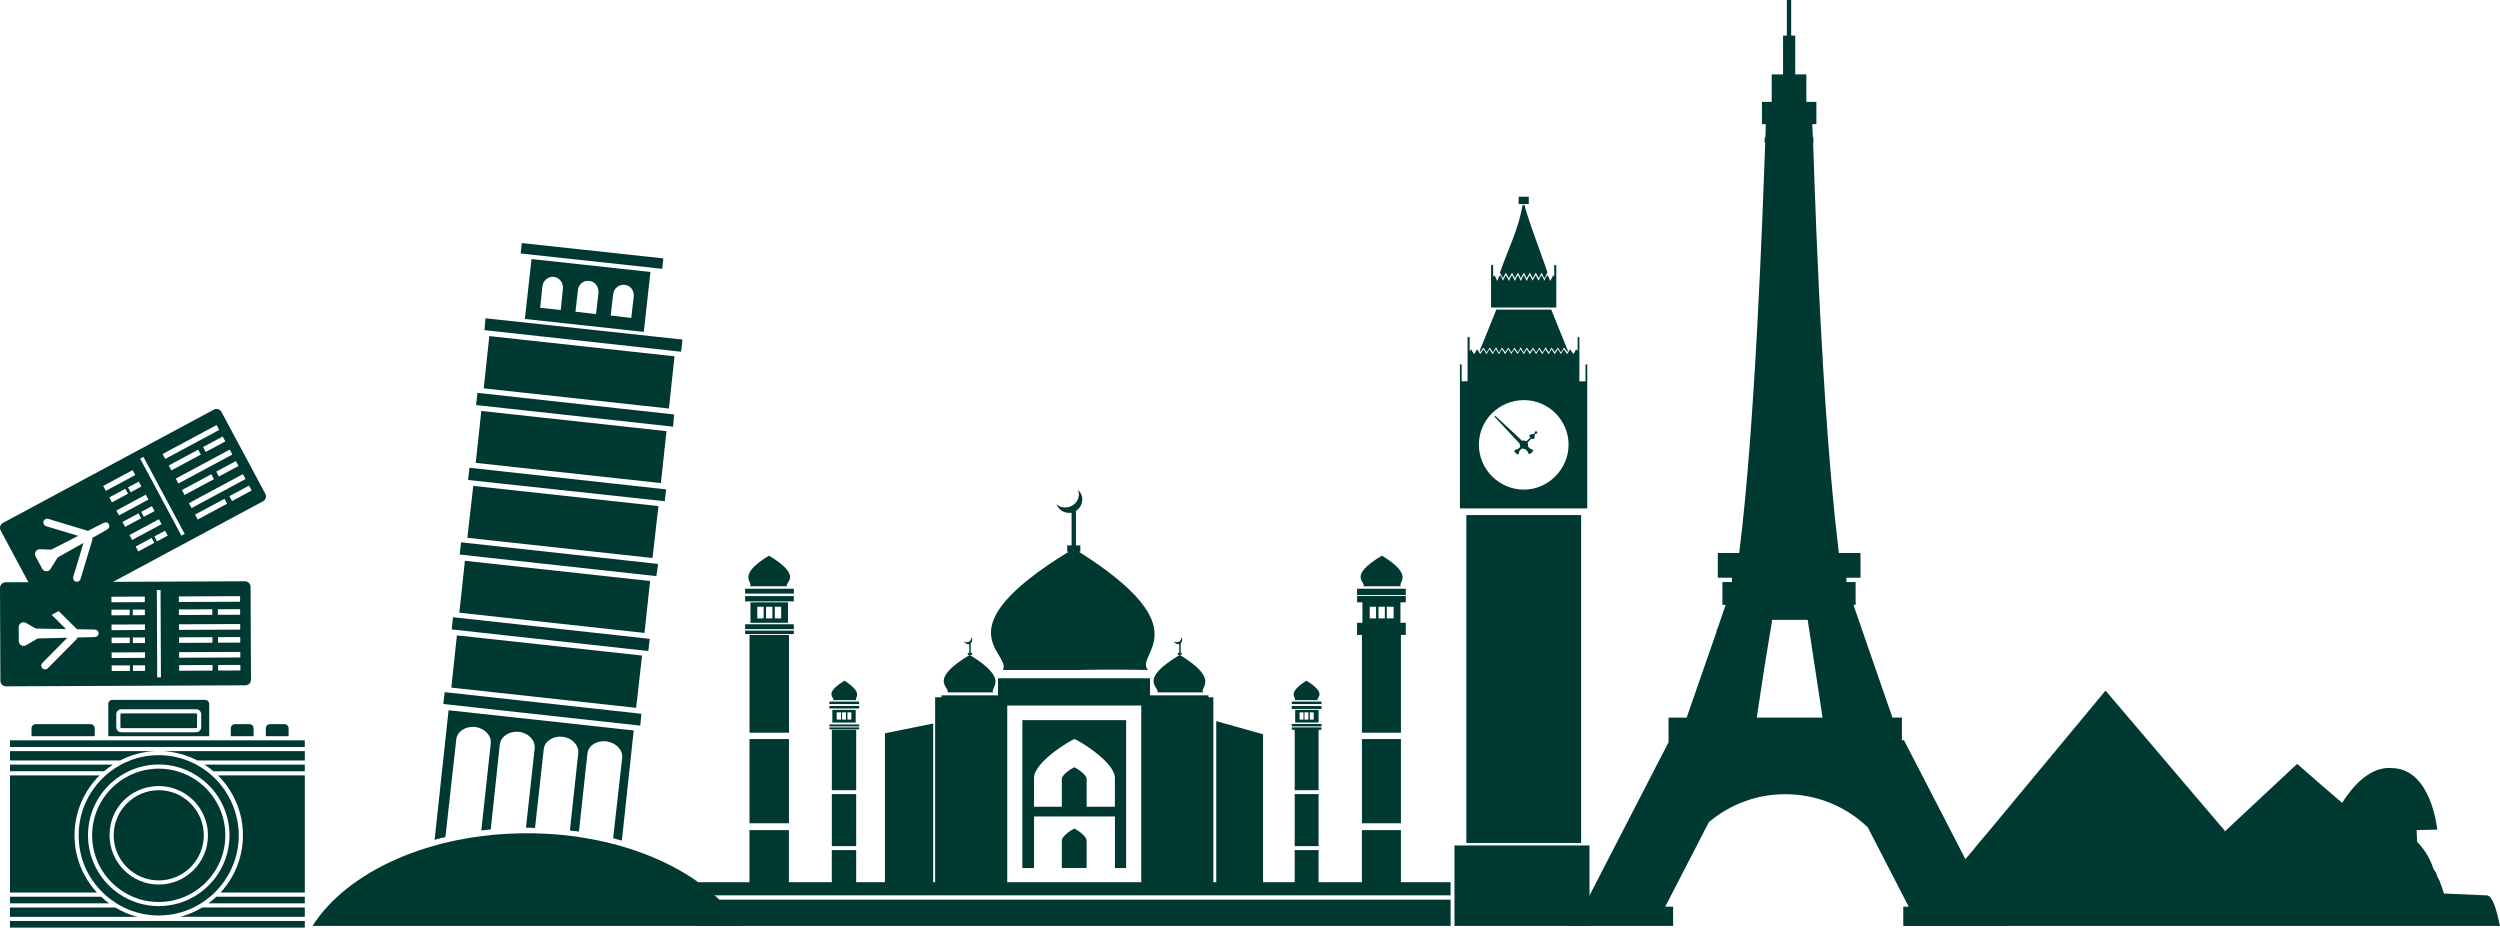 <svg width="648" height="241" viewBox="0 0 648 241" fill="none" xmlns="http://www.w3.org/2000/svg">
<path fill-rule="evenodd" clip-rule="evenodd" d="M278.885 132.417V141.373H280.023V143.014H279.646C311.849 163.32 293.788 169.625 297.579 173.662C291.394 173.535 285.203 173.535 278.89 173.662H259.946C262.345 169.248 243.656 163.448 276.997 143.014H276.619V141.373H277.757V132.922H276.997C275.609 132.922 274.348 132.04 273.838 130.654C274.471 131.286 275.226 131.536 276.114 131.536C278.008 131.536 279.651 130.022 279.651 128.131C279.651 127.749 279.523 127.249 279.401 126.999C280.156 127.626 280.534 128.508 280.534 129.395C280.534 130.654 279.901 131.79 278.896 132.422L278.885 132.417ZM215.995 181.481C216.372 180.727 213.341 179.84 218.899 176.435C224.201 179.84 221.302 180.849 221.93 181.481H215.995ZM215.74 187.281H221.797V183.999H215.74V187.281ZM216.878 186.527H218.016V184.631H216.878V186.527ZM219.654 186.527H220.664V184.631H219.654V186.527ZM218.266 186.527H219.276V184.631H218.266V186.527ZM214.979 183.627H222.685V182.995H214.979V183.627ZM214.979 182.495H222.685V181.863H214.979V182.495ZM214.979 188.29H222.685V187.786H214.979V188.29ZM214.979 189.045H222.685V188.54H214.979V189.045ZM215.612 189.172H221.925V204.815H215.612V189.172ZM221.925 205.824V219.321H215.612V205.824H221.925ZM221.925 220.33V228.658H229.376V190.064L241.88 187.541V228.664H242.385V180.732H244.028V180.222H258.675V175.808H298.08V179.468V180.222H313.232V180.732H314.498V228.664H315.253V186.909L327.379 190.319V228.664H335.585V220.335H341.771V228.664H353.009V215.167H363.114V228.664H375.99V232.063H181V228.664H194.259V215.167H204.486V228.664H215.602V220.335H221.915L221.925 220.33ZM203.996 151.964C203.364 150.833 208.288 149.446 199.322 144.023C190.61 149.319 195.407 150.955 194.397 151.964H203.996ZM204.246 161.424H194.519V156.123H204.246V161.424ZM202.476 160.293H200.832V157.265H202.476V160.293ZM197.933 160.293H196.29V157.265H197.933V160.293ZM200.204 160.293H198.561V157.265H200.204V160.293ZM205.762 155.879H193.136V154.492H205.762V155.879ZM205.762 153.86H193.136V152.601H205.762V153.86ZM205.762 163.065H193.136V161.807H205.762V163.065ZM205.762 164.33H193.136V163.448H205.762V164.33ZM376 239.999H181.01V233.195H376V239.999ZM204.502 164.579H194.274V189.927H204.502V164.579ZM353.397 151.964C354.152 150.833 349.099 149.446 358.194 144.023C366.906 149.319 362.108 150.955 363.119 151.964H353.397ZM362.996 161.424V156.123H364.384V154.487H351.753V156.123H353.141V161.424H351.753V164.579H353.014V189.927H363.119V164.579H364.384V161.424H362.996ZM355.035 160.293H356.673V157.265H355.035V160.293ZM359.46 160.293H361.225V157.265H359.46V160.293ZM357.306 160.293H358.954V157.265H357.306V160.293ZM351.753 154.238H364.384V152.601H351.753V154.238ZM363.119 191.573V213.388H353.014V191.573H363.119ZM261.079 228.658H295.809V182.872H261.079V228.658ZM341.526 181.481C341.148 180.727 344.175 179.84 338.622 176.435C333.192 179.84 336.223 180.849 335.59 181.481H341.526ZM341.776 187.281H335.713V183.999H341.776V187.281ZM340.515 186.527H339.505V184.631H340.515V186.527ZM337.861 186.527H336.851V184.631H337.861V186.527ZM339.127 186.527H338.117V184.631H339.127V186.527ZM342.531 183.754H334.83V183H342.531V183.754ZM342.531 182.495H334.83V181.863H342.531V182.495ZM342.531 188.29H334.83V187.664H342.531V188.29ZM342.531 189.172H341.776V204.815H335.59V189.172H334.835V188.545H342.536V189.172H342.531ZM335.59 205.824V219.321H341.776V205.824H335.59ZM194.269 191.573V213.388H204.497V191.573H194.269ZM299.973 179.462C300.733 178.076 294.67 176.435 305.786 169.748H305.281V169.243H305.658V166.975H305.281C304.903 166.975 304.393 166.598 304.27 166.215C304.398 166.343 304.775 166.47 305.031 166.47C305.658 166.47 306.164 165.966 306.164 165.461C306.164 165.339 306.164 165.211 306.041 165.084C306.291 165.211 306.419 165.461 306.419 165.838C306.419 166.215 306.291 166.47 306.041 166.725V169.243H306.291V169.748H305.786C316.391 176.185 310.838 178.204 311.849 179.462H299.978H299.973ZM281.662 201.915V209.106H288.985V201.665C288.985 197.378 279.008 191.578 278.503 191.578C277.997 191.578 268.02 197.378 268.02 201.665V209.106H275.221V201.915C275.221 200.656 278.252 198.887 278.503 198.887C278.63 198.887 281.662 200.656 281.662 201.915ZM281.662 217.929V224.994H275.221V217.929C275.221 216.543 278.252 214.779 278.503 214.779C278.63 214.779 281.662 216.543 281.662 217.929ZM288.99 211.629H268.025V224.999H264.994V186.659H291.894V224.999H288.99V211.629ZM251.607 165.084C251.862 165.211 251.985 165.461 251.985 165.838C251.985 166.215 251.857 166.47 251.607 166.725V169.243H251.985V169.748H250.852V169.243H251.229V166.975H250.852C250.474 166.975 250.091 166.598 249.841 166.215C250.096 166.343 250.346 166.47 250.602 166.47C251.234 166.47 251.74 165.966 251.74 165.461C251.74 165.339 251.74 165.211 251.612 165.084H251.607ZM251.352 169.748C261.957 176.185 256.532 178.204 257.415 179.462H245.544C246.432 178.076 240.242 176.435 251.357 169.748H251.352Z" fill="#003932"/>
<path fill-rule="evenodd" clip-rule="evenodd" d="M411 98.836H409.376V87.282L409.193 87.46L408.922 87.282V90.981L408.56 90.527L408.197 91.159L407.835 91.791L407.381 91.159L407.018 90.527L406.569 91.159L406.207 91.791L405.757 91.159L405.395 90.527L404.941 91.159L404.578 91.791L404.216 91.159L403.762 90.527L403.399 91.159L402.95 91.791L402.588 91.159L402.133 90.527L401.776 91.159L401.414 91.791L400.959 91.159L400.597 90.527L400.148 91.159L399.785 91.791L399.331 91.159L398.974 90.527L398.52 91.159L398.157 91.791L397.79 91.159L397.341 90.527L396.978 91.159L396.529 91.791L396.167 91.159L395.712 90.527L395.35 91.159L394.987 91.791L394.533 91.159L394.171 90.527L393.722 91.159L393.359 91.791L392.905 91.159L392.543 90.527L392.088 91.159L391.726 91.791L391.363 91.159L390.909 90.527L390.547 91.159L390.092 91.791L389.73 91.159L389.276 90.527L388.913 91.159L388.551 91.791L388.102 91.159L387.739 90.527L387.285 91.159L386.923 91.791L386.468 91.159L386.106 90.527L385.657 91.159L385.294 91.791L384.932 91.159L384.478 90.527L384.115 91.159L383.661 91.791L383.299 91.159L382.844 90.527L382.482 91.159L382.12 91.791L381.665 91.159L381.303 90.527L380.935 91.067V87.277L380.665 87.455L380.394 87.277V98.831H378.858V94.318L378.679 94.588L378.409 94.318V131.772H411.413V94.318L411.142 94.588L410.964 94.318V98.831L411 98.836ZM412 239.999H377V219.153H412V239.999ZM387.852 80.247L383.508 90.986L383.6 91.078L383.692 91.256L384.508 90.084L385.141 91.078L385.325 91.256L385.509 91.078L386.142 90.084L386.958 91.347L387.137 91.078L387.775 89.998L388.316 91.078L388.587 91.347L389.312 90.084L390.036 91.078L390.128 91.256L390.307 91.078L390.94 90.084L391.578 91.078L391.756 91.256L391.94 91.078L392.573 90.084L393.206 91.078L393.385 91.347L393.563 91.078L394.196 89.998L394.742 91.078L395.013 91.347L395.105 91.078L395.738 90.084L396.463 91.078L396.554 91.256L397.366 90.084L398.004 91.078L398.188 91.256L398.366 91.078L398.999 90.084L399.811 91.347L399.99 91.078L400.623 89.998L401.256 91.078L401.439 91.347L402.164 90.084L402.889 91.078L402.981 91.256L403.792 90.084L404.425 91.078L404.609 91.256L404.793 91.078L405.426 90.084L406.237 91.256L406.329 91.078L406.421 90.986L402.082 80.247H387.887H387.852ZM396.258 52.894H393.635V50.999H396.258V52.894ZM402.593 71.311L402.23 72.034L401.868 72.758H401.781L401.506 72.034L401.051 71.311L400.597 72.034L400.327 72.758L399.964 72.034L399.515 71.311L399.153 72.034L398.79 72.758L398.428 72.034L398.065 71.311L397.611 72.034L397.249 72.758L396.886 72.034L396.524 71.311L396.075 72.034L395.804 72.758H395.712L395.35 72.034L394.987 71.311L394.533 72.034L394.263 72.758H394.171L393.808 72.034L393.446 71.311L392.997 72.034L392.726 72.758H392.639L392.277 72.034L391.915 71.311L391.46 72.034L391.185 72.758H391.098L390.731 72.034L390.276 71.311L389.914 72.034L389.551 72.758L389.281 72.034L388.832 71.311L388.383 72.034L388.112 72.758H388.02L387.75 72.034L387.295 71.311L387.025 71.759V68.601L386.754 68.784L386.484 68.601V72.753V79.707H403.394V72.753V68.601L403.124 68.784L402.853 68.601V71.759L402.583 71.311H402.593ZM394.635 53.169C393.64 59.4 390.741 64.902 388.755 70.766V70.674L389.48 71.938L389.572 72.116L390.297 70.674L391.021 71.938L391.118 72.116L391.205 71.938L391.93 70.674L392.655 72.116L392.742 71.938L393.466 70.674L394.186 72.116L394.278 71.938L395.003 70.674L395.636 71.938L395.728 72.116L395.819 71.938L396.544 70.674L397.264 72.116L397.356 71.938L398.081 70.674L398.805 72.116L398.897 71.938L399.622 70.674L400.163 71.938L400.342 72.116L400.434 71.938L401.067 70.674C401.245 70.404 395.549 55.691 395.192 53.164H394.651L394.635 53.169ZM409.826 133.499H380.073V218.511H409.826V133.499ZM394.998 116.346C394.819 116.346 394.635 116.26 394.457 116.26L393.819 116.891C393.727 117.253 393.727 117.523 393.548 117.701C393.456 117.793 393.278 117.793 393.099 117.701C392.98 117.521 392.83 117.341 392.65 117.161C392.466 117.07 392.466 116.891 392.65 116.713C392.828 116.53 393.099 116.438 393.375 116.438L394.099 115.811C393.921 115.72 393.921 115.449 393.921 115.271V115.001L387.408 108.052V107.874H387.591C387.591 107.787 387.683 107.787 387.683 107.874L394.554 114.283C394.651 114.191 394.829 114.191 395.008 114.191C395.187 114.191 395.462 114.283 395.641 114.369L396.723 113.376C396.631 113.376 396.544 113.284 396.544 113.193C396.361 113.101 396.361 112.831 396.544 112.744C396.723 112.561 397.177 112.474 397.626 112.474L397.805 112.296V111.843H398.443V112.383H398.081L397.805 112.653C397.805 113.101 397.805 113.554 397.626 113.738C397.448 113.829 397.177 113.829 397.085 113.738L396.993 113.646L395.911 114.731C396.003 114.909 396.095 115.093 396.095 115.271C396.095 115.449 396.003 115.541 396.003 115.633C396.274 116.086 396.815 116.443 397.356 116.626C397.356 116.626 397.448 116.626 397.448 116.718C397.448 116.81 397.448 116.896 397.356 116.896C397.177 116.896 397.177 116.983 397.177 117.075C397.085 117.075 397.085 117.166 397.085 117.253C397.085 117.34 396.993 117.436 396.993 117.436C396.815 117.436 396.723 117.436 396.723 117.523C396.631 117.523 396.544 117.615 396.544 117.701H396.452C396.36 117.793 396.361 117.701 396.269 117.701C396.09 117.07 395.728 116.708 395.187 116.346H395.008H394.998ZM394.998 126.907C388.576 126.907 383.329 121.67 383.329 115.261C383.329 108.852 388.576 103.712 394.998 103.712C401.419 103.712 406.574 108.944 406.574 115.261C406.574 121.578 401.332 126.907 394.998 126.907Z" fill="#003932"/>
<path fill-rule="evenodd" clip-rule="evenodd" d="M174.832 92.35L173.383 105.893L125.386 100.658L126.83 87.115L174.827 92.355L174.832 92.35ZM136.594 215.981C161.634 215.981 183.235 225.915 192 239.999H81C89.949 225.91 111.463 215.981 136.589 215.981H136.594ZM115.264 179.407L166.241 185.009L165.971 188.078L114.896 182.476L115.259 179.407H115.264ZM134.967 65.706L171.664 69.682L171.935 66.975L135.237 62.999L134.967 65.706ZM125.84 82.502L176.909 88.012L176.547 91.172L125.569 85.57L125.84 82.502ZM123.758 101.831L174.735 107.433L174.465 110.593L123.396 104.991L123.758 101.831ZM121.682 121.247L172.664 126.849L172.302 129.917L121.325 124.412L121.687 121.252L121.682 121.247ZM119.514 140.576L170.583 146.173L170.129 149.333L119.151 143.736L119.514 140.576ZM117.432 159.986L168.409 165.588L168.047 168.749L117.07 163.147L117.432 159.986ZM166.874 86.024L168.593 70.492L137.768 67.148L136.048 82.68L166.874 86.024ZM145.905 74.825L145.359 80.335L140.028 79.795L140.574 74.285C140.752 72.751 142.109 71.573 143.553 71.757C145.002 71.94 146.084 73.291 145.905 74.83V74.825ZM164.256 76.905L163.624 82.41L158.292 81.778L158.925 76.273C159.109 74.738 160.461 73.653 161.91 73.831C163.358 73.923 164.44 75.274 164.261 76.905H164.256ZM155.124 75.911L154.492 81.421L149.16 80.789L149.793 75.279C149.885 73.745 151.237 72.567 152.777 72.842C154.226 72.934 155.216 74.285 155.129 75.911H155.124ZM172.751 111.76L171.307 125.217L123.309 119.977L124.753 106.52L172.751 111.755V111.76ZM170.669 131.181L169.134 144.638L121.136 139.398L122.672 125.941L170.669 131.181ZM168.501 150.597L167.052 164.054L119.059 158.814L120.503 145.357L168.501 150.597ZM166.425 169.921L164.889 183.47L116.983 178.23L118.427 164.686L166.425 169.921ZM164.256 189.342L161.185 217.882C160.461 217.698 159.741 217.52 158.925 217.25L161.277 196.386C161.455 194.312 159.649 192.502 157.119 192.145C154.588 191.875 152.42 193.318 152.237 195.484L150.068 215.532C149.257 215.44 148.533 215.349 147.716 215.262L149.885 195.214C150.063 193.134 148.257 191.243 145.818 190.968C143.375 190.693 141.12 192.145 140.936 194.22L138.676 214.63C137.951 214.538 137.232 214.538 136.599 214.538H136.329L138.589 193.945C138.768 191.87 136.962 189.974 134.523 189.699C131.993 189.429 129.824 190.876 129.549 192.951L127.202 214.987C126.386 215.078 125.574 215.165 124.758 215.257L127.202 192.681C127.472 190.693 125.574 188.705 123.136 188.435C120.697 188.164 118.432 189.607 118.253 191.773L115.452 216.969C114.549 217.148 113.555 217.418 112.652 217.688L116.269 184.097L164.267 189.332L164.256 189.342Z" fill="#003932"/>
<path fill-rule="evenodd" clip-rule="evenodd" d="M493.327 235.005H494.73L484.132 214.448C478.589 209.097 471.006 205.858 462.727 205.858C455.145 205.858 448.264 208.602 442.934 213.106L431.634 235H433.668V239.999H407V235H410.509L432.478 192.406V185.999H437.182L444.973 163.611V163.116H445.116L447.292 156.781H446.448V150.868H448.905V149.741H445.253V143.334H450.796C454.936 110.81 456.904 54.907 457.535 37.028H457.392V35.62H457.606L457.677 32.172H456.696V26.397H459.223V19.286H462.168V9.222H463.149V-0.001H464.273V9.222H465.326V19.286H468.204V26.397H470.803V32.172H469.75L469.892 35.62H470.035V37.028H469.964C470.315 47.097 471.016 69.343 472.42 92.716L472.491 92.925L472.42 92.997C473.259 107.147 474.312 121.583 475.578 133.974C475.929 137.351 476.346 140.381 476.631 143.334H482.245V149.741H478.594V150.868H480.979V156.781H480.42L482.596 163.116L490.524 185.999H492.976V191.983L493.469 191.774L515.789 235H520V239.999H493.327V235V235.005ZM459.355 160.662H468.55L472.41 186.01H455.353L457.321 173.053L459.355 160.662Z" fill="#003932"/>
<path d="M644.738 232.084L633.445 231.594C633.323 230.863 632.477 228.794 632.233 228.063L621.485 228.124C617.902 228.155 614.32 228.186 610.737 228.186L621.485 228.124C625.067 228.094 628.65 228.063 632.233 228.063L631.866 227.455L631.621 226.847L631.499 226.479L631.376 226.116L631.01 225.631C630.887 225.508 630.887 225.385 630.765 225.263C629.914 222.585 628.461 220.153 626.515 218.206L626.392 215.161L631.738 215.038C631.738 215.038 630.281 199.454 620.201 199.091C614.371 198.478 609.759 203.838 607.083 208.099C603.195 204.814 599.312 201.405 595.428 197.992L575.874 216.254C576.119 216.014 576.481 215.646 576.726 215.406L545.756 178.999L515.032 216.014L512.845 218.574L511.388 220.398L509.085 223.081L507.627 224.905L505.318 227.588L494 239.999H648C647.078 235.707 646.17 232.483 644.723 232.095L644.738 232.084Z" fill="#003932"/>
<path d="M54.219 182.483C54.219 181.893 53.737 181.41 53.148 181.41H29.139C28.55 181.41 28.067 181.893 28.067 182.483V190.821H54.219V182.483ZM52.152 188.489C52.152 189.213 51.562 189.803 50.839 189.803H31.448C30.724 189.803 30.135 189.213 30.135 188.489V185.148C30.135 184.424 30.724 183.834 31.448 183.834H50.839C51.562 183.834 52.152 184.424 52.152 185.148V188.489Z" fill="#003932"/>
<path d="M24.553 188.773C24.553 188.183 24.071 187.7 23.482 187.7H9.244C8.654 187.7 8.172 188.183 8.172 188.773V190.821H24.553V188.773Z" fill="#003932"/>
<path d="M65.737 188.773C65.737 188.183 65.254 187.7 64.665 187.7H60.899C60.31 187.7 59.828 188.183 59.828 188.773V190.821H65.737V188.773Z" fill="#003932"/>
<path d="M74.811 188.773C74.811 188.183 74.329 187.7 73.74 187.7H69.974C69.385 187.7 68.902 188.183 68.902 188.773V190.821H74.811V188.773Z" fill="#003932"/>
<path d="M26.209 232.425H2.591V234.146H28.276C27.553 233.615 26.862 233.036 26.209 232.425Z" fill="#003932"/>
<path d="M54.011 234.151H79V232.43H56.078C55.425 233.047 54.734 233.621 54.011 234.151Z" fill="#003932"/>
<path d="M75.882 191.894H75.347H74.811H68.902H68.367H67.831H66.808H66.272H65.737H59.828H59.292H58.757H55.291H54.755H54.219H28.067H27.532H26.996H25.625H25.089H24.553H8.172H7.637H7.101H2.591V193.615H7.101H7.637H8.172H24.553H25.089H25.625H26.996H27.532H28.067H54.219H54.755H55.291H58.757H59.292H59.828H65.737H66.272H66.808H67.831H68.367H68.902H74.811H75.347H75.882H79V191.894H75.882Z" fill="#003932"/>
<path d="M26.996 199.895C27.173 199.745 27.35 199.595 27.532 199.45C27.709 199.31 27.885 199.166 28.067 199.026C28.464 198.731 28.871 198.447 29.289 198.179H2.591V199.9H26.985C26.985 199.9 26.991 199.895 26.996 199.89V199.895Z" fill="#003932"/>
<path d="M79.005 238.715H2.591V240.437H79.005V238.715Z" fill="#003932"/>
<path d="M54.755 198.184H52.998C53.416 198.452 53.823 198.737 54.219 199.032C54.401 199.166 54.578 199.31 54.755 199.455C54.937 199.6 55.114 199.75 55.291 199.9C55.291 199.9 55.296 199.906 55.301 199.911H79V198.19H54.755V198.184Z" fill="#003932"/>
<path d="M46.709 237.643H79V235.219H52.409C50.652 236.28 48.739 237.106 46.709 237.643Z" fill="#003932"/>
<path d="M29.878 235.224H2.591V237.648H35.578C33.547 237.112 31.63 236.291 29.878 235.224Z" fill="#003932"/>
<path d="M24.687 197.112H31.126C33.858 195.691 36.922 194.833 40.174 194.688H2.591V197.112H24.687Z" fill="#003932"/>
<path d="M75.347 194.688H42.113C45.365 194.833 48.429 195.691 51.161 197.112H79.005V194.688H75.352H75.347Z" fill="#003932"/>
<path d="M19.32 216.514C19.32 210.443 21.811 204.941 25.818 200.978H2.591V231.352H25.143C21.532 227.454 19.32 222.236 19.32 216.514Z" fill="#003932"/>
<path d="M62.972 216.514C62.972 222.236 60.76 227.454 57.15 231.352H79.005V200.978H56.475C60.481 204.941 62.972 210.443 62.972 216.514Z" fill="#003932"/>
<path d="M30.103 203.236C29.894 203.407 29.691 203.59 29.492 203.772C26.043 206.936 23.878 211.473 23.878 216.514C23.878 222.809 27.259 228.328 32.299 231.352C32.615 231.54 32.937 231.717 33.269 231.888C33.639 232.081 34.014 232.258 34.399 232.425C36.472 233.309 38.749 233.797 41.144 233.797C43.538 233.797 45.815 233.309 47.888 232.425C48.273 232.258 48.648 232.081 49.018 231.888C49.345 231.717 49.672 231.54 49.988 231.352C55.028 228.333 58.408 222.809 58.408 216.514C58.408 211.473 56.244 206.936 52.794 203.772C52.596 203.59 52.387 203.407 52.184 203.236C51.964 203.054 51.739 202.871 51.509 202.7C50.636 202.04 49.693 201.461 48.702 200.978C48.306 200.785 47.898 200.608 47.481 200.442C46.966 200.238 46.441 200.061 45.911 199.906C44.395 199.471 42.799 199.23 41.149 199.23C39.499 199.23 37.897 199.466 36.387 199.906C35.851 200.061 35.326 200.238 34.817 200.442C34.405 200.608 33.992 200.785 33.596 200.978C32.605 201.466 31.662 202.04 30.789 202.7C30.558 202.871 30.334 203.054 30.114 203.236H30.103ZM53.898 216.514C53.898 223.555 48.177 229.277 41.149 229.277C34.121 229.277 28.4 223.549 28.4 216.514C28.4 209.478 33.719 204.164 40.399 203.772C40.651 203.756 40.897 203.751 41.154 203.751C41.411 203.751 41.658 203.761 41.91 203.772C48.589 204.164 53.909 209.73 53.909 216.514H53.898Z" fill="#003932"/>
<path d="M31.389 198.184C30.446 198.688 29.541 199.268 28.689 199.906C28.48 200.067 28.271 200.228 28.067 200.394C28.046 200.41 28.025 200.426 28.009 200.442C27.848 200.576 27.692 200.71 27.532 200.85C27.484 200.892 27.43 200.935 27.382 200.978C27.253 201.096 27.125 201.214 26.996 201.332C22.936 205.129 20.391 210.529 20.391 216.514C20.391 222.499 22.786 227.577 26.637 231.352C26.825 231.535 27.007 231.717 27.2 231.888C27.403 232.071 27.607 232.248 27.816 232.425C28.56 233.052 29.353 233.626 30.183 234.146C30.483 234.334 30.783 234.511 31.089 234.682C31.426 234.87 31.764 235.052 32.112 235.219C34.844 236.543 37.908 237.289 41.138 237.289C44.368 237.289 47.438 236.543 50.164 235.219C50.513 235.052 50.85 234.87 51.188 234.682C51.493 234.511 51.798 234.334 52.093 234.146C52.923 233.626 53.716 233.052 54.461 232.425C54.669 232.248 54.878 232.071 55.077 231.888C55.269 231.717 55.452 231.535 55.639 231.352C59.49 227.577 61.885 222.322 61.885 216.514C61.885 210.706 59.34 205.129 55.28 201.332C55.151 201.214 55.023 201.096 54.894 200.978C54.846 200.935 54.798 200.892 54.744 200.85C54.589 200.71 54.428 200.576 54.268 200.442C54.246 200.426 54.225 200.41 54.209 200.394C54.005 200.228 53.796 200.061 53.587 199.906C52.736 199.262 51.836 198.688 50.888 198.184C50.534 197.997 50.17 197.82 49.805 197.648C49.388 197.455 48.97 197.278 48.536 197.112C46.232 196.227 43.736 195.739 41.127 195.739C38.519 195.739 36.022 196.227 33.719 197.112C33.29 197.278 32.867 197.455 32.449 197.648C32.085 197.82 31.721 197.997 31.367 198.184H31.389ZM33.349 199.906C35.444 198.914 37.758 198.308 40.195 198.184C40.511 198.168 40.827 198.158 41.149 198.158C41.47 198.158 41.786 198.168 42.102 198.184C44.54 198.308 46.854 198.914 48.948 199.906C49.302 200.072 49.655 200.254 49.998 200.442C50.304 200.614 50.604 200.791 50.898 200.978C51.712 201.493 52.478 202.067 53.202 202.694C53.368 202.839 53.528 202.984 53.689 203.134C53.828 203.268 53.973 203.397 54.107 203.536C57.428 206.861 59.485 211.451 59.485 216.508C59.485 222.6 56.501 228.006 51.927 231.347C51.675 231.535 51.412 231.712 51.15 231.883C50.866 232.071 50.571 232.248 50.277 232.419C49.013 233.149 47.657 233.728 46.232 234.141C45.423 234.377 44.593 234.554 43.742 234.677C42.895 234.795 42.033 234.865 41.149 234.865C40.265 234.865 39.408 234.8 38.556 234.677C37.704 234.554 36.874 234.377 36.065 234.141C34.64 233.728 33.285 233.149 32.021 232.419C31.726 232.248 31.432 232.071 31.148 231.883C30.885 231.712 30.623 231.535 30.371 231.347C25.796 228.006 22.812 222.6 22.812 216.508C22.812 211.446 24.869 206.856 28.191 203.536C28.33 203.397 28.469 203.268 28.609 203.134C28.769 202.984 28.93 202.834 29.096 202.694C29.819 202.062 30.585 201.488 31.399 200.978C31.694 200.791 31.994 200.614 32.299 200.442C32.642 200.254 32.99 200.072 33.349 199.906Z" fill="#003932"/>
<path d="M29.466 216.514C29.466 222.96 34.705 228.204 41.144 228.204C47.582 228.204 52.821 222.96 52.821 216.514C52.821 210.068 47.582 204.823 41.144 204.823C34.705 204.823 29.466 210.068 29.466 216.514Z" fill="#003932"/>
<path d="M50.839 184.906H31.453C31.32 184.906 31.212 185.015 31.212 185.148V188.483C31.212 188.617 31.32 188.725 31.453 188.725H50.839C50.972 188.725 51.08 188.617 51.08 188.483V185.148C51.08 185.015 50.972 184.906 50.839 184.906Z" fill="#003932"/>
<path d="M68.772 127.98L57.399 106.762C57.024 106.064 56.144 105.794 55.446 106.17L0.761 135.541C0.064 135.916 -0.206 136.798 0.17 137.496L11.542 158.714C11.918 159.412 12.798 159.682 13.496 159.306L68.18 129.935C68.878 129.56 69.147 128.678 68.772 127.98ZM61.821 120.781L56.736 123.511L56.052 122.24L61.137 119.509L61.821 120.781ZM60.228 117.809L46.238 125.322L45.555 124.051L59.545 116.538L60.228 117.809ZM55.461 124.195L47.831 128.293L47.148 127.022L54.778 122.924L55.461 124.195ZM44.42 121.927L43.737 120.655L51.367 116.557L52.05 117.829L44.42 121.927ZM57.727 113.143L58.41 114.414L53.325 117.145L52.641 115.873L57.727 113.143ZM56.134 110.172L56.817 111.443L42.827 118.956L42.144 117.684L56.134 110.172ZM34.375 121.859L35.058 123.131L27.428 127.229L26.745 125.958L34.375 121.859ZM35.967 124.831L36.65 126.102L33.874 127.59L33.191 126.319L35.967 124.831ZM27.553 137.385L23.906 139.442C23.964 139.625 23.969 139.822 23.906 140.019L20.871 150.089C20.712 150.609 20.163 150.903 19.644 150.749C19.124 150.59 18.831 150.041 18.985 149.521L21.636 140.723L14.939 144.498L13.091 147.479C12.586 148.298 11.384 148.259 10.931 147.412L9.214 144.204C8.762 143.357 9.392 142.336 10.354 142.365L13.308 142.456L20.274 138.897L11.937 136.379C11.417 136.22 11.124 135.671 11.278 135.151C11.437 134.631 11.985 134.337 12.505 134.491L22.564 137.53C22.636 137.554 22.704 137.583 22.771 137.621L26.615 135.656C27.25 135.314 27.895 135.266 28.236 135.902C28.578 136.538 28.183 137.053 27.543 137.39L27.553 137.385ZM28.337 128.929L32.498 126.694L33.182 127.966L29.02 130.2L28.337 128.929ZM30.156 132.324L37.786 128.226L38.469 129.497L30.839 133.595L30.156 132.324ZM39.378 131.197L40.061 132.468L37.285 133.956L36.602 132.685L39.378 131.197ZM31.748 135.295L35.909 133.061L36.593 134.332L32.431 136.567L31.748 135.295ZM33.566 138.685L41.196 134.587L41.88 135.859L34.25 139.957L33.566 138.685ZM35.842 142.933L35.159 141.662L39.32 139.427L40.003 140.698L35.842 142.933ZM40.696 140.323L40.013 139.051L42.789 137.563L43.472 138.835L40.696 140.323ZM47.022 138.84L36.333 118.893L37.179 118.435L47.869 138.382L47.022 138.84ZM48.971 130.417L62.961 122.904L63.644 124.176L49.654 131.688L48.971 130.417ZM51.242 134.66L50.558 133.388L58.188 129.29L58.871 130.561L51.242 134.66ZM60.146 129.878L59.463 128.606L64.548 125.876L65.231 127.147L60.146 129.878Z" fill="#003932"/>
<path d="M65.049 176.185L64.948 152.107C64.948 151.312 64.293 150.667 63.499 150.667L1.44 150.927C0.646 150.927 0.001 151.582 0.001 152.377L0.102 176.455C0.102 177.25 0.757 177.895 1.55 177.895L63.61 177.635C64.404 177.635 65.049 176.98 65.049 176.185ZM62.282 166.564L56.509 166.588V165.143L62.278 165.119V166.564H62.282ZM62.268 163.193L46.392 163.26V161.815L62.263 161.748V163.193H62.268ZM55.066 166.597L46.407 166.636V165.191L55.061 165.153V166.597H55.066ZM46.373 159.408V157.963L55.028 157.924V159.369L46.373 159.408ZM62.244 157.895V159.34L56.476 159.364V157.919L62.244 157.895ZM62.23 154.524V155.969L46.358 156.037V154.592L62.23 154.524ZM37.535 154.63V156.075L28.881 156.114V154.669L37.535 154.63ZM37.55 158.001V159.446L34.408 159.46V158.016L37.55 158.001ZM24.238 165.138L20.053 165.239C20.019 165.427 19.928 165.605 19.783 165.75L12.384 173.219C12.004 173.604 11.374 173.609 10.989 173.224C10.604 172.843 10.6 172.213 10.984 171.827L17.45 165.302L9.767 165.49L6.741 167.257C5.909 167.744 4.87 167.146 4.865 166.183L4.851 162.543C4.851 161.579 5.885 160.973 6.717 161.454L9.286 162.923L17.109 163.048L10.927 156.913C10.542 156.533 10.537 155.902 10.922 155.516C11.302 155.131 11.932 155.126 12.317 155.512L19.779 162.918C19.831 162.971 19.88 163.034 19.918 163.096L24.233 163.169C24.955 163.169 25.547 163.424 25.552 164.151C25.552 164.873 24.965 165.138 24.243 165.143L24.238 165.138ZM28.89 158.035L33.615 158.016V159.46L28.895 159.48V158.035H28.89ZM28.905 161.888L37.564 161.849V163.294L28.91 163.332V161.888H28.905ZM37.579 165.225V166.67L34.437 166.684V165.239L37.579 165.225ZM28.919 165.259L33.643 165.239V166.684L28.924 166.703V165.259H28.919ZM28.934 169.111L37.593 169.073V170.517L28.938 170.556V169.111H28.934ZM28.958 173.927V172.482L33.677 172.463V173.908L28.958 173.927ZM34.466 173.908V172.463L37.608 172.448V173.893L34.466 173.908ZM40.749 175.564L40.653 152.93H41.615L41.711 175.559H40.749V175.564ZM46.416 169.039L62.292 168.972V170.416L46.421 170.484V169.039H46.416ZM46.435 173.855V172.41L55.09 172.371V173.816L46.435 173.855ZM56.538 173.811V172.367L62.306 172.343V173.787L56.538 173.811Z" fill="#003932"/>
</svg>
